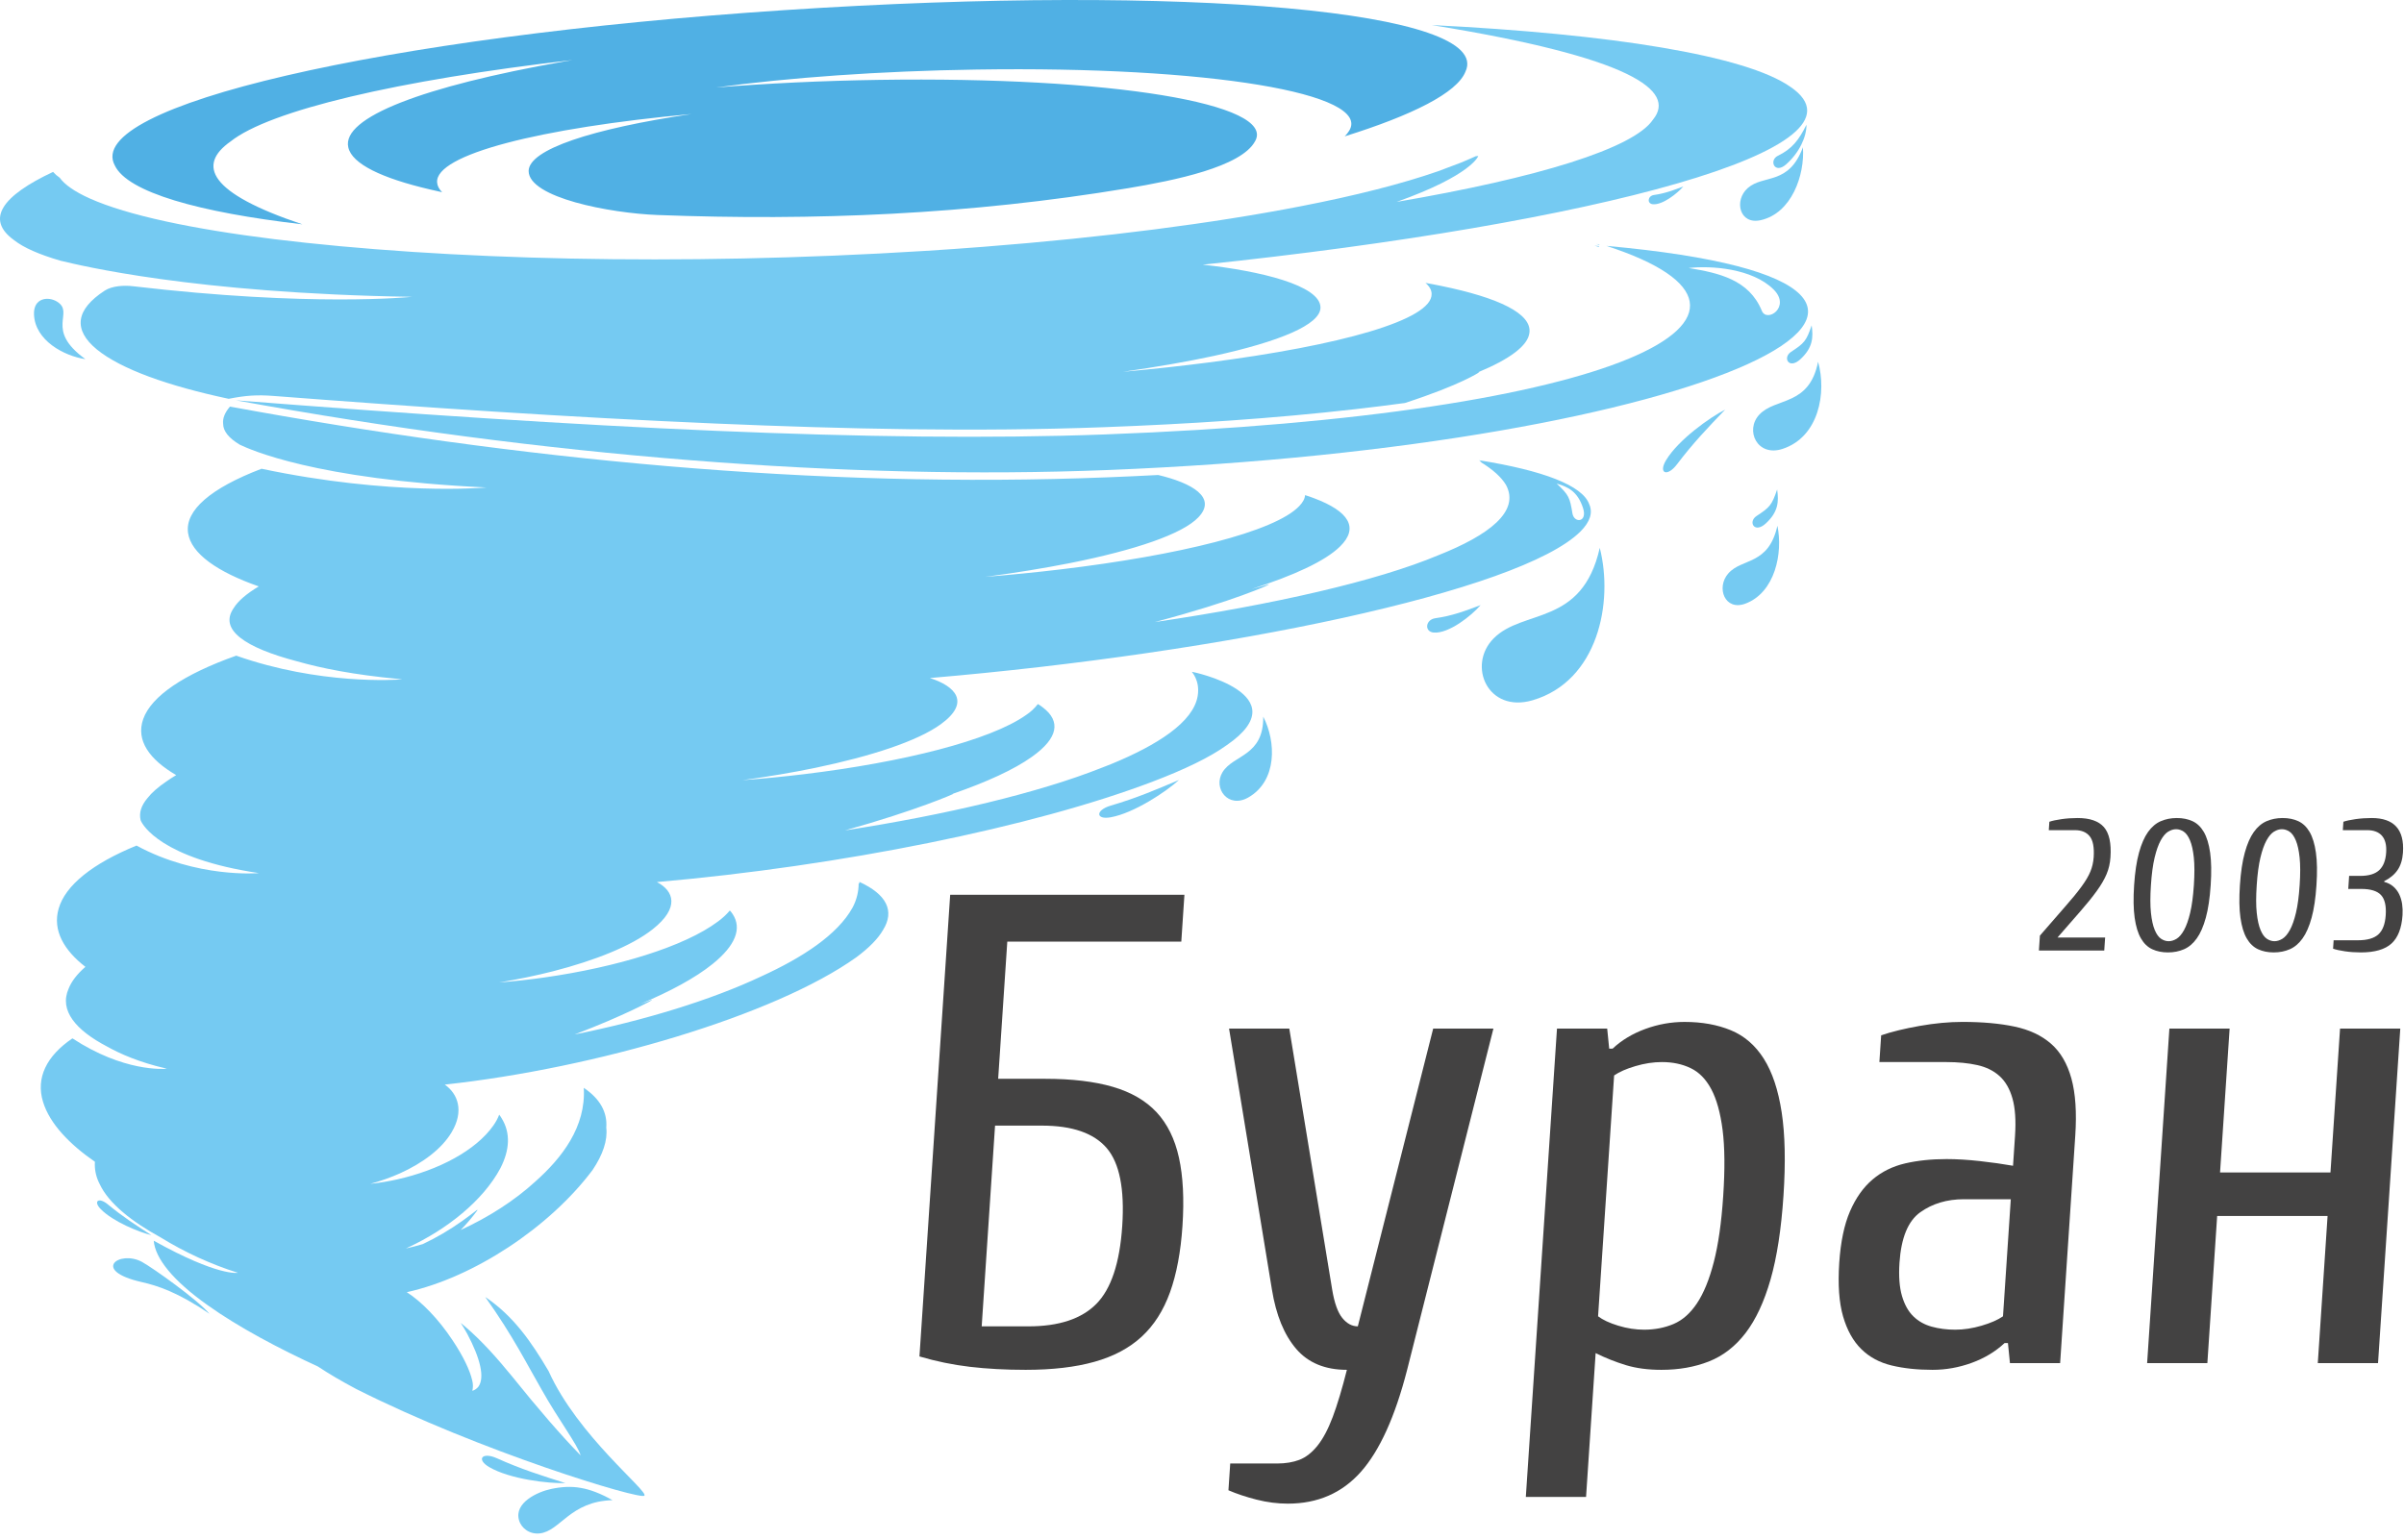 <?xml version="1.0" encoding="UTF-8"?> <svg xmlns="http://www.w3.org/2000/svg" width="128" height="82" viewBox="0 0 128 82" fill="none"> <path d="M16.1 11.947C11.117 10.284 10.487 8.793 12.275 7.536C14.351 5.881 21.155 4.275 30.485 3.197C30.318 3.226 30.152 3.255 29.988 3.284H29.981C22.546 4.596 18.177 6.257 18.545 7.848C18.74 8.735 20.341 9.493 22.891 10.09C23.101 10.138 23.317 10.188 23.54 10.237C23.373 10.068 23.283 9.892 23.274 9.712C23.17 8.23 28.736 6.817 36.821 6.072C31.505 6.86 28.151 7.965 28.147 9.109C28.155 10.533 32.488 11.354 35 11.451C43.346 11.768 51.602 11.432 60.055 10.025C62.508 9.616 66.098 8.894 66.83 7.516C67.953 5.529 59.16 4.065 46.796 4.254C43.753 4.3 40.81 4.443 38.118 4.661C42.001 4.133 46.866 3.781 52.004 3.704C64.375 3.514 73.077 4.981 71.833 6.968C71.767 7.076 71.688 7.175 71.598 7.262C75.197 6.137 77.582 4.945 78.027 3.818C79.553 0.591 63.251 -0.876 41.774 0.539C20.296 1.955 4.392 5.661 6.114 8.814C6.786 10.239 10.602 11.314 16.101 11.947L16.1 11.947Z" fill="#50B0E4"></path> <path d="M85.001 12.997L85.151 13.039L85.157 13.011L85.001 12.997ZM84.283 27.043C84.548 27.836 83.811 27.88 83.723 27.341C83.587 26.501 83.534 26.363 82.884 25.756C83.5 25.934 83.995 26.181 84.283 27.043ZM85.137 13.107L84.902 13.084L85.128 13.15L85.137 13.107ZM74.8 21.465C77.799 20.492 78.776 19.82 78.767 19.822C78.747 19.822 78.724 19.822 78.702 19.827C80.37 19.134 81.355 18.419 81.434 17.722C81.563 16.712 79.827 15.859 76.696 15.22C76.443 15.165 76.176 15.118 75.899 15.068C76.115 15.254 76.225 15.453 76.226 15.654C76.267 17.04 71.352 18.405 64.344 19.306C62.913 19.491 61.392 19.658 59.791 19.802C61.59 19.546 63.211 19.262 64.622 18.958C68.121 18.195 70.307 17.292 70.309 16.381C70.309 15.197 67.082 14.426 64.037 14.097C84.891 11.912 100.104 7.906 95.346 4.636C92.968 2.949 85.734 1.806 76.234 1.335C86.872 3.056 89.264 4.83 88.017 6.366C86.994 7.907 81.856 9.474 74.365 10.753C78.367 9.328 78.718 8.307 78.709 8.309C78.666 8.309 78.618 8.318 78.574 8.321C78.518 8.346 78.469 8.373 78.41 8.395C78.214 8.485 77.998 8.572 77.784 8.663C77.383 8.815 76.981 8.967 76.579 9.118C74.651 9.788 72.167 10.422 69.249 10.987C64.562 11.898 58.808 12.643 52.385 13.143C51.358 13.224 50.316 13.297 49.257 13.363C36.095 14.186 23.573 13.837 14.608 12.739C10.271 12.201 6.801 11.474 4.78 10.57C3.978 10.21 3.443 9.836 3.177 9.463C3.177 9.463 3.161 9.454 3.16 9.451C3.041 9.371 2.933 9.276 2.839 9.168C2.834 9.165 2.83 9.161 2.827 9.155C0.082 10.44 -0.775 11.692 0.748 12.79C1.262 13.195 2.095 13.557 3.209 13.882L3.282 13.902C3.284 13.902 3.286 13.902 3.288 13.902C3.29 13.902 3.292 13.902 3.293 13.902C4.157 14.109 10.271 15.628 21.935 15.809C21.837 15.817 16.597 16.361 7.073 15.244C6.616 15.191 5.974 15.22 5.578 15.478C4.032 16.482 3.872 17.558 5.158 18.613C6.445 19.664 8.958 20.556 12.176 21.241C13.082 21.061 13.686 21.021 14.558 21.088C22.393 21.691 30.243 22.223 38.094 22.558C44.967 22.851 51.896 23.008 58.773 22.753C63.245 22.587 67.73 22.299 72.178 21.791C73.049 21.691 73.924 21.584 74.8 21.465ZM12.243 21.656L12.228 21.676C11.973 21.978 11.851 22.274 11.88 22.564C11.88 22.969 12.19 23.339 12.76 23.68C12.773 23.688 12.787 23.694 12.8 23.703C12.8 23.703 12.805 23.703 12.807 23.703C13.283 23.923 16.739 25.536 25.898 25.963C25.81 25.97 20.823 26.422 13.925 24.966C11.22 26 9.847 27.18 10.012 28.377C10.168 29.489 11.586 30.465 13.778 31.233C13.127 31.621 12.67 32.012 12.438 32.394C11.651 33.539 13.036 34.492 15.821 35.224C17.106 35.591 18.846 35.941 21.232 36.164C21.292 36.169 21.354 36.178 21.417 36.185C21.062 36.212 17.012 36.483 12.578 34.921C9.794 35.908 8.061 37.074 7.626 38.295C7.222 39.429 7.954 40.453 9.382 41.283C9.189 41.397 9.015 41.512 8.851 41.627C8.418 41.921 8.082 42.214 7.852 42.508C7.508 42.916 7.399 43.305 7.485 43.672C7.486 43.68 7.489 43.688 7.492 43.696C7.588 43.943 8.583 45.726 13.786 46.503C13.733 46.508 10.48 46.782 7.269 45.036C4.937 45.989 3.477 47.152 3.122 48.397C2.788 49.55 3.409 50.616 4.548 51.495C4.108 51.877 3.808 52.266 3.653 52.658C3.139 53.825 4.051 54.874 5.687 55.732C6.449 56.161 7.46 56.585 8.781 56.894C8.815 56.902 8.849 56.911 8.884 56.922C8.705 56.939 6.58 57.091 3.857 55.304C2.473 56.243 1.903 57.41 2.289 58.678C2.643 59.857 3.726 60.961 5.053 61.876C5.049 61.922 5.048 61.97 5.048 62.017C5.048 62.377 5.135 62.73 5.3 63.049C5.787 64.107 7.037 65.074 8.546 65.903C9.835 66.696 11.224 67.335 12.667 67.791C12.659 67.791 11.64 68.004 8.186 66.082C8.259 67.02 9.213 68.209 11.039 69.504C12.726 70.71 14.89 71.843 16.927 72.782C17.513 73.171 18.196 73.571 18.962 73.978C25.614 77.329 34.093 79.893 34.309 79.663C34.55 79.432 30.764 76.485 29.211 73.029C28.293 71.472 27.339 70.089 25.837 69.08C27.322 71.159 28.125 72.786 28.84 74.015C29.754 75.645 30.747 76.936 30.917 77.518C30.896 77.495 30.875 77.475 30.855 77.453L30.855 77.452C29.929 76.509 28.631 75.013 27.261 73.303C26.477 72.35 25.687 71.442 24.76 70.652C24.687 70.587 24.608 70.523 24.531 70.461C24.655 70.649 24.771 70.844 24.876 71.037C25.574 72.345 25.82 73.374 25.473 73.855C25.39 73.96 25.277 74.039 25.149 74.078C25.17 73.992 25.181 73.902 25.181 73.813C25.181 73.718 25.169 73.623 25.145 73.531C25.022 72.987 24.672 72.246 24.09 71.375C23.339 70.242 22.44 69.321 21.659 68.824C25.233 68.035 29.267 65.367 31.553 62.314C32.095 61.504 32.36 60.742 32.281 60.059C32.344 59.242 31.952 58.524 31.083 57.939C31.208 60.022 29.91 61.68 28.504 62.93C27.392 63.95 25.994 64.841 24.528 65.511C24.853 65.179 25.155 64.824 25.428 64.449C25.422 64.448 25.416 64.448 25.41 64.448C25.404 64.448 25.399 64.448 25.393 64.448C25.369 64.468 25.345 64.486 25.319 64.503C25.233 64.57 25.146 64.635 25.06 64.702C24.905 64.812 24.755 64.921 24.61 65.031C23.952 65.499 23.251 65.913 22.521 66.258C22.518 66.259 22.514 66.261 22.51 66.263C22.217 66.35 21.915 66.429 21.61 66.496L21.748 66.431C23.794 65.478 25.716 63.955 26.642 62.223C27.139 61.255 27.195 60.345 26.709 59.559C26.671 59.493 26.627 59.429 26.58 59.369C26.501 59.575 26.395 59.77 26.267 59.949C25.339 61.27 23.366 62.322 21.14 62.819C20.672 62.922 20.192 63.003 19.714 63.053C20.256 62.909 20.787 62.72 21.298 62.493C22.515 61.942 23.523 61.186 24.044 60.31C24.725 59.169 24.378 58.256 23.682 57.767C31.73 56.892 41.248 54.091 45.598 50.984C46.279 50.477 46.753 49.992 47.015 49.536C47.653 48.514 47.207 47.636 45.755 46.969C45.755 46.999 45.755 47.033 45.755 47.063L45.719 47.045C45.719 47.495 45.608 47.939 45.396 48.336C44.599 49.788 42.708 51.011 40.541 52C37.864 53.265 34.29 54.354 30.596 55.096C33.275 54.081 34.736 53.266 34.722 53.266C34.709 53.266 34.68 53.266 34.662 53.266C34.608 53.287 34.558 53.305 34.509 53.322L34.092 53.474C35.667 52.813 37.019 52.09 37.95 51.336C39.158 50.359 39.518 49.451 39.007 48.68C38.964 48.614 38.915 48.551 38.86 48.495C38.673 48.715 38.461 48.912 38.227 49.081C36.444 50.418 32.845 51.511 28.99 52.061C28.2 52.174 27.393 52.263 26.575 52.327C27.578 52.163 28.541 51.961 29.447 51.731C31.702 51.151 33.638 50.376 34.753 49.492C36.207 48.342 35.875 47.448 34.977 46.979C44.765 46.125 55.01 44.055 61.389 41.624C63.049 40.992 64.408 40.344 65.318 39.688C69.244 36.987 63.45 35.757 63.46 35.784C63.442 35.779 63.908 36.234 63.77 37.068C63.539 38.463 61.626 39.684 59.148 40.702C58.995 40.763 58.837 40.825 58.679 40.885C55.297 42.229 50.331 43.407 44.994 44.228C48.86 43.144 50.776 42.283 50.763 42.283H50.719C52.524 41.658 53.996 40.989 54.952 40.303C56.341 39.315 56.497 38.417 55.524 37.677C55.441 37.611 55.354 37.551 55.262 37.498C55.085 37.727 54.871 37.926 54.629 38.085C52.717 39.436 48.059 40.599 42.826 41.232C41.755 41.362 40.656 41.47 39.536 41.553C40.901 41.367 42.2 41.146 43.405 40.898C46.406 40.273 48.861 39.467 50.091 38.574C51.696 37.412 50.879 36.548 49.51 36.113C65.191 34.779 80.918 31.509 84.147 28.313C84.668 27.791 84.817 27.306 84.62 26.86C84.264 25.856 82.158 25.057 78.748 24.513C78.797 24.543 78.842 24.572 78.888 24.602L78.803 24.587C79.496 25.008 79.941 25.42 80.183 25.822C80.95 27.238 79.274 28.505 76.578 29.574C73.316 30.945 67.816 32.2 61.49 33.131C65.774 31.998 67.585 31.133 67.578 31.135C67.546 31.135 67.504 31.142 67.474 31.142C67.396 31.165 67.323 31.185 67.25 31.205C67.05 31.262 66.843 31.317 66.637 31.374C68.895 30.65 70.558 29.884 71.345 29.111C72.372 28.113 71.824 27.233 69.969 26.537C69.822 26.479 69.659 26.425 69.487 26.371C69.476 26.559 69.37 26.757 69.175 26.958C67.872 28.325 62.766 29.576 56.468 30.327C55.179 30.482 53.842 30.614 52.454 30.725C54.087 30.51 55.608 30.26 56.987 29.988C60.411 29.303 62.951 28.453 63.809 27.551C64.813 26.497 63.469 25.726 61.668 25.299C60.776 25.346 59.89 25.386 59.01 25.421C43.424 26.041 27.568 24.472 12.244 21.656H12.243Z" fill="#75CAF2"></path> <path fill-rule="evenodd" clip-rule="evenodd" d="M12.556 21.321C31.135 22.776 46.624 23.59 58.788 23.14C86.46 22.115 96.721 16.738 85.534 13.096C109.212 15.237 90.755 23.772 58.993 25.034C45.227 25.581 29.002 24.335 12.556 21.32L12.556 21.321ZM94.441 15.425C93.314 14.291 91.082 14.136 89.913 14.275C91.522 14.537 93.132 14.899 93.807 16.552C94.075 17.208 95.365 16.355 94.441 15.425Z" fill="#75CAF2"></path> <path fill-rule="evenodd" clip-rule="evenodd" d="M85.179 29.179C84.237 33.37 81.093 32.409 79.522 34.008C78.108 35.447 79.218 37.999 81.606 37.296C85.079 36.274 85.921 32.097 85.179 29.179H85.179Z" fill="#75CAF2"></path> <path fill-rule="evenodd" clip-rule="evenodd" d="M67.261 38.172C67.283 40.292 65.664 40.186 65.09 41.132C64.574 41.984 65.396 43.084 66.463 42.476C68.016 41.591 67.948 39.49 67.261 38.172V38.172Z" fill="#75CAF2"></path> <path fill-rule="evenodd" clip-rule="evenodd" d="M32.615 79.901C30.343 79.961 29.835 81.552 28.735 81.671C28.195 81.729 27.757 81.395 27.634 80.964C27.367 80.035 28.622 79.455 29.349 79.303C30.464 79.069 31.34 79.189 32.615 79.902V79.901Z" fill="#75CAF2"></path> <path fill-rule="evenodd" clip-rule="evenodd" d="M11.153 69.975C9.473 68.825 8.383 68.475 7.548 68.286C4.797 67.662 6.384 66.559 7.569 67.216C8.151 67.539 10.504 69.208 11.153 69.975Z" fill="#75CAF2"></path> <path fill-rule="evenodd" clip-rule="evenodd" d="M4.548 19.129C2.347 17.538 4.001 16.674 3.045 16.07C2.573 15.771 1.775 15.859 1.81 16.748C1.863 18.124 3.39 18.957 4.548 19.129Z" fill="#75CAF2"></path> <path fill-rule="evenodd" clip-rule="evenodd" d="M95.861 19.133C96.529 18.517 96.552 17.964 96.461 17.329C96.174 18.171 96.07 18.276 95.359 18.744C94.903 19.045 95.246 19.7 95.861 19.133Z" fill="#75CAF2"></path> <path fill-rule="evenodd" clip-rule="evenodd" d="M94.023 27.876C94.691 27.26 94.714 26.707 94.623 26.072C94.336 26.914 94.232 27.019 93.521 27.487C93.065 27.788 93.408 28.443 94.023 27.876Z" fill="#75CAF2"></path> <path fill-rule="evenodd" clip-rule="evenodd" d="M95.108 8.749C95.814 8.12 96.19 7.284 96.185 6.643C95.788 7.439 95.429 7.928 94.662 8.297C94.171 8.534 94.484 9.306 95.108 8.749Z" fill="#75CAF2"></path> <path fill-rule="evenodd" clip-rule="evenodd" d="M78.834 32.229C78.008 32.54 77.32 32.802 76.425 32.927C75.89 33.002 75.829 33.65 76.339 33.691C77.135 33.756 78.344 32.801 78.834 32.229Z" fill="#75CAF2"></path> <path fill-rule="evenodd" clip-rule="evenodd" d="M89.626 9.933C89.091 10.134 88.646 10.304 88.067 10.385C87.722 10.433 87.682 10.852 88.012 10.879C88.526 10.921 89.308 10.303 89.626 9.933Z" fill="#75CAF2"></path> <path fill-rule="evenodd" clip-rule="evenodd" d="M62.774 41.542C61.539 42.066 60.512 42.505 59.137 42.909C58.318 43.151 58.333 43.673 59.134 43.531C60.385 43.308 62.107 42.154 62.774 41.542Z" fill="#75CAF2"></path> <path fill-rule="evenodd" clip-rule="evenodd" d="M30.105 78.991C28.826 78.587 27.759 78.253 26.453 77.667C25.672 77.318 25.345 77.725 26.046 78.138C27.142 78.781 29.201 79.022 30.105 78.991Z" fill="#75CAF2"></path> <path fill-rule="evenodd" clip-rule="evenodd" d="M8.058 65.785C7.234 65.252 6.547 64.811 5.739 64.145C5.257 63.747 4.947 63.971 5.362 64.397C6.009 65.063 7.414 65.632 8.058 65.785Z" fill="#75CAF2"></path> <path fill-rule="evenodd" clip-rule="evenodd" d="M91.854 21.818C90.927 22.788 90.152 23.592 89.287 24.734C88.771 25.415 88.288 25.216 88.705 24.517C89.356 23.426 91.046 22.226 91.854 21.818Z" fill="#75CAF2"></path> <path fill-rule="evenodd" clip-rule="evenodd" d="M96.803 19.267C96.332 21.652 94.54 21.155 93.674 22.083C92.896 22.918 93.562 24.345 94.902 23.912C96.851 23.282 97.266 20.907 96.803 19.268V19.267Z" fill="#75CAF2"></path> <path fill-rule="evenodd" clip-rule="evenodd" d="M94.637 28.002C94.163 30.126 92.749 29.709 92.02 30.545C91.363 31.298 91.838 32.555 92.928 32.152C94.513 31.566 94.941 29.451 94.637 28.002H94.637Z" fill="#75CAF2"></path> <path fill-rule="evenodd" clip-rule="evenodd" d="M95.996 7.843C95.243 9.884 93.897 9.282 93.062 10.013C92.311 10.671 92.614 11.981 93.747 11.727C95.397 11.358 96.103 9.32 95.996 7.843H95.996Z" fill="#75CAF2"></path> <path d="M53.147 57.458H55.641C57.067 57.458 58.269 57.6 59.248 57.885C60.226 58.17 61.004 58.621 61.581 59.239C62.157 59.857 62.555 60.665 62.774 61.663C62.993 62.66 63.055 63.872 62.96 65.297C62.868 66.675 62.647 67.852 62.298 68.825C61.947 69.799 61.444 70.589 60.786 71.195C60.128 71.801 59.29 72.246 58.274 72.531C57.257 72.817 56.036 72.959 54.61 72.959C53.541 72.959 52.553 72.905 51.646 72.799C50.738 72.692 49.842 72.508 48.956 72.246L50.592 47.658H63.064L62.898 50.153H53.633L53.147 57.458H53.147ZM52.981 59.952L52.27 70.643H54.764C56.38 70.643 57.582 70.245 58.372 69.449C59.161 68.653 59.621 67.269 59.753 65.297C59.884 63.326 59.608 61.942 58.924 61.146C58.24 60.35 57.091 59.952 55.476 59.952H52.981L52.981 59.952Z" fill="#434242"></path> <path d="M71.715 72.959C70.551 72.959 69.649 72.585 69.01 71.837C68.371 71.088 67.942 70.037 67.723 68.683L65.441 54.785H68.648L70.931 68.683C71.049 69.396 71.229 69.9 71.471 70.198C71.713 70.495 71.988 70.643 72.297 70.643L76.309 54.785H79.516L74.922 72.959C74.281 75.454 73.46 77.265 72.458 78.394C71.456 79.522 70.16 80.086 68.568 80.086C68.021 80.086 67.468 80.015 66.907 79.873C66.347 79.73 65.847 79.564 65.408 79.374L65.503 77.948H67.998C68.449 77.948 68.845 77.883 69.187 77.752C69.528 77.621 69.847 77.372 70.145 77.004C70.443 76.635 70.714 76.125 70.96 75.472C71.205 74.818 71.457 73.981 71.715 72.959H71.715Z" fill="#434242"></path> <path d="M85.86 55.854C86.341 55.403 86.923 55.052 87.605 54.803C88.286 54.553 88.984 54.429 89.696 54.429C90.623 54.429 91.444 54.577 92.161 54.874C92.878 55.171 93.462 55.676 93.913 56.389C94.365 57.101 94.682 58.052 94.864 59.24C95.046 60.427 95.078 61.912 94.96 63.694C94.841 65.476 94.612 66.96 94.272 68.148C93.931 69.336 93.488 70.286 92.942 70.999C92.395 71.712 91.744 72.216 90.987 72.514C90.231 72.811 89.39 72.959 88.463 72.959C87.751 72.959 87.121 72.876 86.573 72.71C86.026 72.543 85.488 72.33 84.959 72.068L84.449 79.73H81.242L82.901 54.785H85.574L85.681 55.854H85.859H85.86ZM85.09 70.108C85.338 70.298 85.696 70.465 86.161 70.607C86.627 70.75 87.086 70.821 87.537 70.821C88.107 70.821 88.63 70.72 89.107 70.518C89.584 70.316 90 69.948 90.356 69.413C90.713 68.879 91.011 68.148 91.25 67.222C91.49 66.295 91.658 65.119 91.752 63.694C91.847 62.269 91.836 61.098 91.719 60.184C91.602 59.269 91.4 58.544 91.115 58.01C90.83 57.475 90.463 57.101 90.014 56.888C89.565 56.673 89.055 56.567 88.485 56.567C88.034 56.567 87.565 56.638 87.081 56.781C86.596 56.923 86.217 57.09 85.943 57.28L85.089 70.108H85.09Z" fill="#434242"></path> <path d="M107.064 63.872H104.57C103.667 63.872 102.891 64.104 102.243 64.567C101.594 65.03 101.226 65.927 101.137 67.257C101.09 67.97 101.134 68.558 101.269 69.022C101.405 69.485 101.606 69.847 101.874 70.108C102.142 70.37 102.468 70.554 102.853 70.66C103.238 70.767 103.656 70.821 104.108 70.821C104.559 70.821 105.027 70.75 105.511 70.607C105.996 70.465 106.375 70.298 106.649 70.108L107.064 63.872V63.872ZM102.896 72.959C102.089 72.959 101.363 72.882 100.72 72.727C100.077 72.573 99.538 72.282 99.103 71.854C98.668 71.427 98.345 70.844 98.132 70.108C97.92 69.371 97.853 68.421 97.93 67.257C98.004 66.141 98.195 65.226 98.504 64.513C98.813 63.801 99.213 63.237 99.704 62.821C100.195 62.405 100.772 62.12 101.436 61.965C102.1 61.811 102.835 61.734 103.643 61.734C104.189 61.734 104.781 61.77 105.418 61.841C106.055 61.912 106.643 61.995 107.183 62.09L107.29 60.487C107.343 59.679 107.298 59.02 107.154 58.509C107.01 57.998 106.781 57.6 106.467 57.315C106.154 57.03 105.757 56.834 105.277 56.727C104.797 56.62 104.248 56.567 103.63 56.567H100.067L100.162 55.141C100.721 54.951 101.403 54.785 102.208 54.642C103.013 54.5 103.773 54.428 104.486 54.428C105.555 54.428 106.481 54.511 107.266 54.678C108.051 54.844 108.696 55.147 109.202 55.587C109.707 56.026 110.07 56.644 110.29 57.439C110.51 58.235 110.579 59.251 110.497 60.486L109.691 72.602H107.019L106.912 71.533H106.733C106.252 71.984 105.67 72.335 104.989 72.585C104.307 72.834 103.61 72.959 102.897 72.959L102.896 72.959Z" fill="#434242"></path> <path d="M117.53 72.603H114.323L115.508 54.785H118.715L118.206 62.447H124.085L124.595 54.785H127.802L126.617 72.603H123.41L123.931 64.763H118.052L117.53 72.603Z" fill="#434242"></path> <path d="M108.614 49.832C109.152 49.209 109.601 48.694 109.959 48.286C110.318 47.879 110.607 47.526 110.825 47.227C111.044 46.929 111.203 46.661 111.301 46.422C111.4 46.184 111.458 45.928 111.477 45.657C111.511 45.133 111.442 44.762 111.267 44.543C111.093 44.325 110.83 44.215 110.479 44.215H109.087L109.117 43.768C109.272 43.715 109.488 43.668 109.762 43.629C110.037 43.589 110.323 43.569 110.621 43.569C111.27 43.569 111.737 43.73 112.02 44.051C112.304 44.373 112.421 44.908 112.371 45.657C112.349 45.982 112.28 46.283 112.162 46.562C112.044 46.84 111.87 47.138 111.64 47.456C111.41 47.775 111.123 48.131 110.778 48.526C110.434 48.919 110.025 49.389 109.552 49.932H112.087L112.04 50.628H108.561L108.614 49.833L108.614 49.832Z" fill="#434242"></path> <path d="M115.906 43.569C116.218 43.569 116.496 43.625 116.74 43.737C116.984 43.85 117.185 44.043 117.343 44.314C117.5 44.586 117.612 44.952 117.678 45.413C117.743 45.874 117.753 46.452 117.707 47.148C117.66 47.844 117.574 48.422 117.447 48.883C117.32 49.344 117.16 49.71 116.966 49.981C116.773 50.253 116.546 50.445 116.287 50.558C116.027 50.671 115.742 50.727 115.431 50.727C115.119 50.727 114.841 50.671 114.597 50.558C114.352 50.445 114.151 50.253 113.994 49.981C113.836 49.71 113.725 49.344 113.659 48.883C113.594 48.422 113.584 47.844 113.63 47.148C113.676 46.452 113.763 45.874 113.89 45.413C114.017 44.952 114.177 44.586 114.37 44.314C114.564 44.042 114.791 43.85 115.05 43.737C115.309 43.625 115.595 43.569 115.906 43.569ZM115.47 50.13C115.609 50.13 115.749 50.087 115.891 50.001C116.032 49.915 116.166 49.759 116.29 49.534C116.414 49.308 116.522 49.004 116.614 48.619C116.706 48.235 116.772 47.744 116.812 47.148C116.851 46.551 116.85 46.061 116.81 45.676C116.769 45.292 116.702 44.987 116.607 44.762C116.513 44.536 116.401 44.38 116.271 44.294C116.14 44.208 116.006 44.165 115.867 44.165C115.728 44.165 115.587 44.208 115.445 44.294C115.304 44.38 115.171 44.536 115.046 44.762C114.922 44.987 114.814 45.292 114.722 45.676C114.63 46.061 114.564 46.551 114.525 47.148C114.485 47.744 114.486 48.235 114.526 48.619C114.567 49.004 114.634 49.308 114.729 49.534C114.823 49.759 114.936 49.915 115.066 50.001C115.196 50.087 115.33 50.13 115.47 50.13Z" fill="#434242"></path> <path d="M121.539 43.569C121.851 43.569 122.129 43.625 122.373 43.737C122.617 43.85 122.818 44.043 122.976 44.314C123.133 44.586 123.245 44.952 123.31 45.413C123.376 45.874 123.385 46.452 123.339 47.148C123.293 47.844 123.207 48.422 123.08 48.883C122.953 49.344 122.793 49.71 122.599 49.981C122.405 50.253 122.179 50.445 121.919 50.558C121.66 50.671 121.375 50.727 121.063 50.727C120.752 50.727 120.474 50.671 120.229 50.558C119.985 50.445 119.784 50.253 119.627 49.981C119.469 49.71 119.358 49.344 119.292 48.883C119.226 48.422 119.217 47.844 119.263 47.148C119.309 46.452 119.396 45.874 119.523 45.413C119.65 44.952 119.809 44.586 120.003 44.314C120.197 44.042 120.424 43.85 120.683 43.737C120.942 43.625 121.228 43.569 121.539 43.569ZM121.103 50.13C121.242 50.13 121.382 50.087 121.524 50.001C121.665 49.915 121.798 49.759 121.923 49.534C122.047 49.308 122.155 49.004 122.247 48.619C122.339 48.235 122.405 47.744 122.444 47.148C122.484 46.551 122.483 46.061 122.443 45.676C122.402 45.292 122.335 44.987 122.24 44.762C122.146 44.536 122.034 44.38 121.903 44.294C121.773 44.208 121.639 44.165 121.499 44.165C121.36 44.165 121.219 44.208 121.078 44.294C120.937 44.38 120.803 44.536 120.679 44.762C120.555 44.987 120.447 45.292 120.355 45.676C120.263 46.061 120.197 46.551 120.158 47.148C120.118 47.744 120.118 48.235 120.159 48.619C120.2 49.004 120.267 49.308 120.362 49.534C120.456 49.759 120.568 49.915 120.699 50.001C120.829 50.087 120.963 50.13 121.103 50.13Z" fill="#434242"></path> <path d="M126.277 43.569C127.47 43.569 128.026 44.182 127.945 45.408C127.919 45.786 127.824 46.096 127.659 46.337C127.494 46.579 127.257 46.776 126.948 46.929L126.946 46.969C127.141 47.022 127.305 47.106 127.436 47.222C127.567 47.338 127.671 47.476 127.747 47.635C127.822 47.794 127.873 47.968 127.901 48.157C127.928 48.346 127.935 48.539 127.922 48.738C127.875 49.434 127.679 49.94 127.334 50.254C126.988 50.569 126.444 50.727 125.702 50.727C125.404 50.727 125.12 50.707 124.851 50.667C124.582 50.627 124.373 50.581 124.224 50.528L124.253 50.08H125.546C126.043 50.08 126.406 49.976 126.635 49.767C126.865 49.558 126.995 49.216 127.027 48.738C127.06 48.241 126.976 47.885 126.775 47.67C126.574 47.454 126.225 47.346 125.728 47.346H125.032L125.078 46.651H125.674C126.125 46.651 126.46 46.55 126.679 46.347C126.898 46.145 127.022 45.832 127.05 45.407C127.076 45.01 127.001 44.712 126.826 44.513C126.65 44.314 126.387 44.215 126.036 44.215H124.743L124.773 43.767C124.929 43.714 125.144 43.668 125.418 43.628C125.693 43.589 125.979 43.569 126.277 43.569Z" fill="#434242"></path> </svg> 